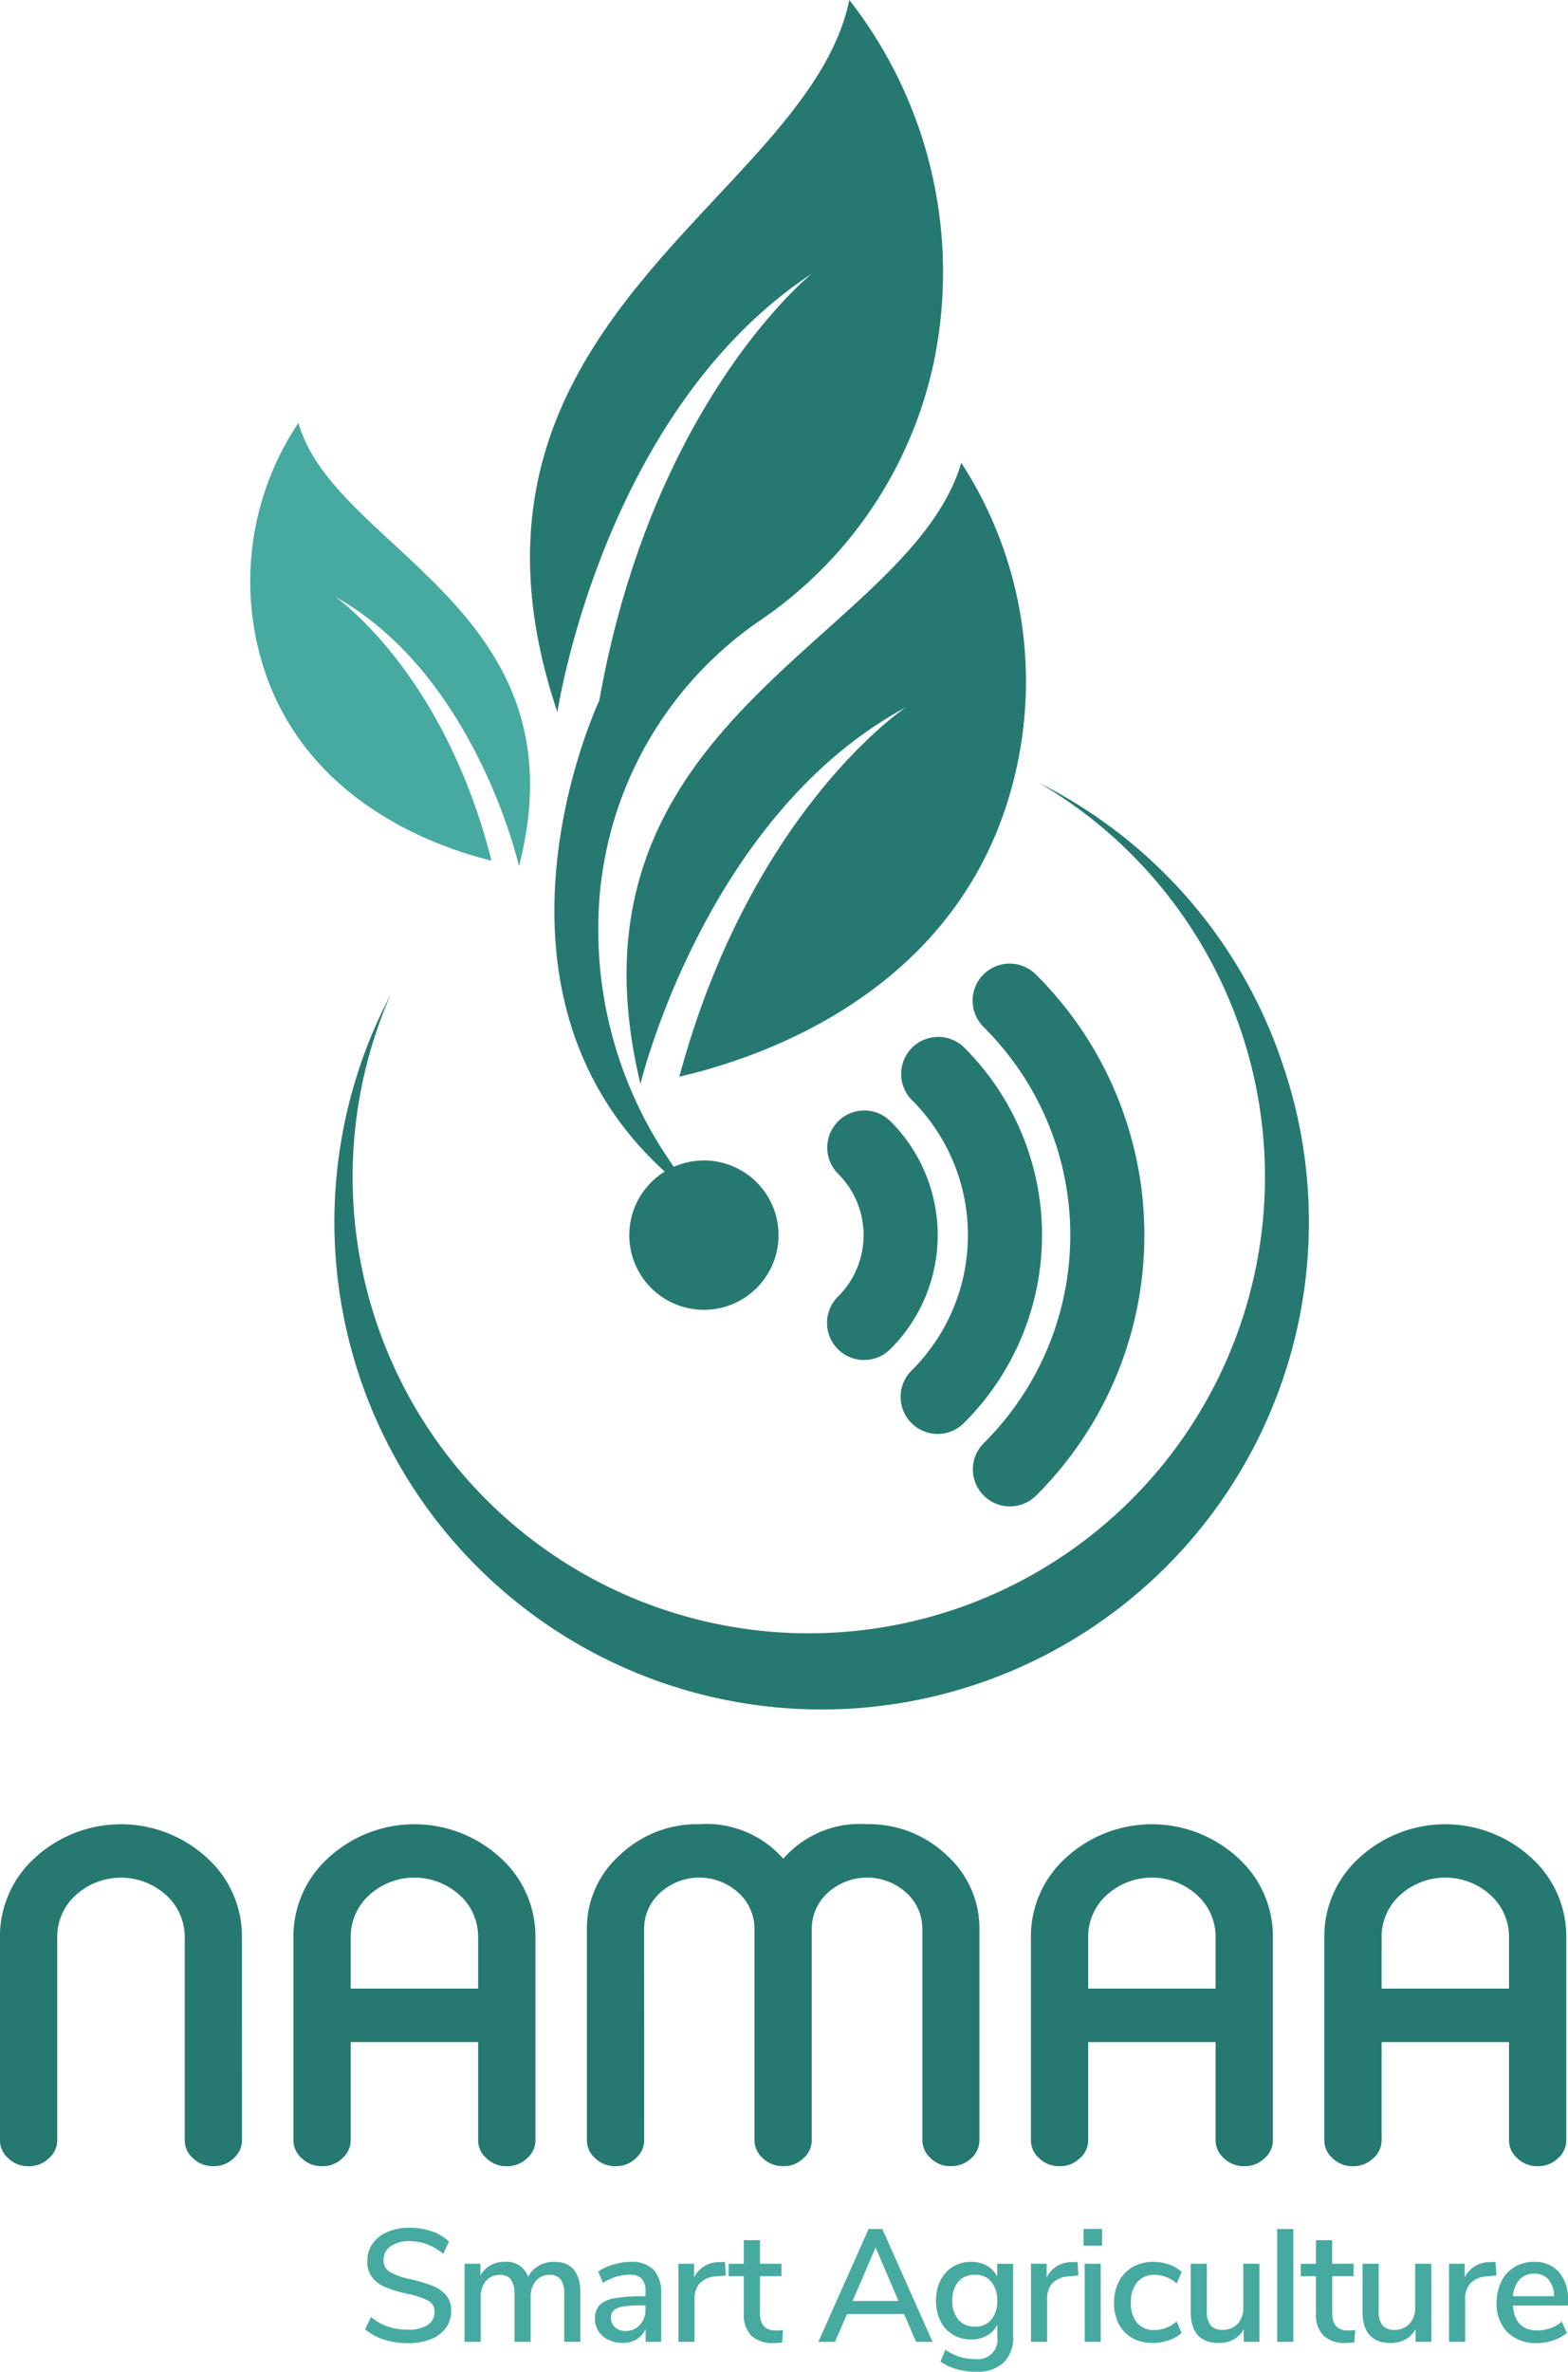 <svg xmlns="http://www.w3.org/2000/svg" width="88.235" height="133.398" viewBox="0 0 88.235 133.398">
  <g id="logoEn" transform="translate(-69.352 -41.118)">
    <g id="Group_5730" data-name="Group 5730" transform="translate(69.352 41.118)">
      <path id="Path_4107" data-name="Path 4107" d="M874.973,478.688a27.39,27.39,0,0,0-13.8-16.1,25.67,25.67,0,1,1-36.5,11.935,27.419,27.419,0,1,0,50.305,4.166" transform="translate(-802.705 -418.555)" fill="#257970"/>
      <g id="Sensor" transform="translate(35.411 54.211)">
        <path id="Path_4108" data-name="Path 4108" d="M942.06,621.548a4.2,4.2,0,1,0,4.2-4.2,4.2,4.2,0,0,0-4.2,4.2" transform="translate(-942.06 -606.289)" fill="#257970"/>
        <path id="Path_4109" data-name="Path 4109" d="M1082.953,565.2a2.078,2.078,0,0,1,.614-1.477,16.484,16.484,0,0,0,0-23.394,2.085,2.085,0,1,1,2.942-2.955,20.653,20.653,0,0,1,0,29.3,2.085,2.085,0,0,1-3.556-1.478" transform="translate(-1063.619 -536.766)" fill="#257970"/>
        <path id="Path_4110" data-name="Path 4110" d="M1053.336,586.764a2.078,2.078,0,0,1,.614-1.478,10.732,10.732,0,0,0,0-15.235,2.085,2.085,0,0,1,2.941-2.955,14.9,14.9,0,0,1,0,21.146,2.085,2.085,0,0,1-3.556-1.478" transform="translate(-1038.066 -562.41)" fill="#257970"/>
        <path id="Path_4111" data-name="Path 4111" d="M1023.155,608.743a2.078,2.078,0,0,1,.615-1.479,4.871,4.871,0,0,0,0-6.92,2.085,2.085,0,0,1,2.94-2.957,9.04,9.04,0,0,1,0,12.834,2.085,2.085,0,0,1-3.555-1.478" transform="translate(-1012.027 -588.546)" fill="#257970"/>
      </g>
      <path id="Path_4112" data-name="Path 4112" d="M959.791,331.432a22.591,22.591,0,0,1,2.683,18.791c-3.31,11.061-13.926,14.667-18.55,15.731,4.042-15,12.744-20.772,12.744-20.772-11.3,6.093-14.933,21.177-14.933,21.177-4.943-20.48,15.052-24.888,18.055-34.927" transform="translate(-905.695 -305.398)" fill="#257970"/>
      <path id="Path_4114" data-name="Path 4114" d="M917.216,157.1c-11.8,7.775-14.331,24.671-14.331,24.671-7.4-21.985,14.1-28.752,16.427-40.054a24.874,24.874,0,0,1,4.759,20.351,23.44,23.44,0,0,1-9.875,14.611,20.91,20.91,0,0,0-8.93,15.387,23.045,23.045,0,0,0,5.669,17.17c-14.2-10.162-5.69-28.12-5.69-28.12,2.982-16.846,11.97-24.015,11.97-24.015" transform="translate(-871.519 -141.719)" fill="#257970"/>
      <g id="Namaa_-_English_version" data-name="Namaa - English version" transform="translate(0 102.604)">
        <path id="Path_4116" data-name="Path 4116" d="M625.266,570.823a1.339,1.339,0,0,1-.474,1.047,1.583,1.583,0,0,1-1.118.443h-.04a1.582,1.582,0,0,1-1.118-.443,1.338,1.338,0,0,1-.474-1.047V559.447A3.157,3.157,0,0,0,621,557.07a3.783,3.783,0,0,0-5.092,0,3.156,3.156,0,0,0-1.04,2.377v11.377a1.339,1.339,0,0,1-.473,1.047,1.584,1.584,0,0,1-1.119.443h-.039a1.583,1.583,0,0,1-1.118-.443,1.339,1.339,0,0,1-.474-1.047V559.447a5.952,5.952,0,0,1,2-4.507,7.149,7.149,0,0,1,9.618,0,5.953,5.953,0,0,1,2,4.507Z" transform="translate(-611.648 -553.081)" fill="#257970"/>
        <path id="Path_4117" data-name="Path 4117" d="M741.057,570.823a1.339,1.339,0,0,1-.474,1.047,1.583,1.583,0,0,1-1.119.443h-.039a1.583,1.583,0,0,1-1.118-.443,1.339,1.339,0,0,1-.474-1.047v-5.491h-7.171v5.491a1.339,1.339,0,0,1-.474,1.047,1.582,1.582,0,0,1-1.118.443h-.039a1.583,1.583,0,0,1-1.118-.443,1.339,1.339,0,0,1-.474-1.047V559.447a5.953,5.953,0,0,1,2-4.507,7.149,7.149,0,0,1,9.618,0,5.952,5.952,0,0,1,2,4.507v11.377Zm-3.224-8.5v-2.881a3.156,3.156,0,0,0-1.039-2.376,3.783,3.783,0,0,0-5.092,0,3.156,3.156,0,0,0-1.039,2.376v2.881Z" transform="translate(-710.927 -553.081)" fill="#257970"/>
        <path id="Path_4118" data-name="Path 4118" d="M846.453,570.824a1.339,1.339,0,0,1-.474,1.047,1.582,1.582,0,0,1-1.118.443h-.039a1.582,1.582,0,0,1-1.119-.443,1.339,1.339,0,0,1-.474-1.047V559a5.528,5.528,0,0,1,1.855-4.186,6.314,6.314,0,0,1,4.474-1.736,5.747,5.747,0,0,1,4.723,1.945,5.709,5.709,0,0,1,4.71-1.945,6.314,6.314,0,0,1,4.474,1.736A5.528,5.528,0,0,1,865.32,559v11.82a1.38,1.38,0,0,1-.46,1.047,1.6,1.6,0,0,1-1.132.443H863.7a1.524,1.524,0,0,1-1.118-.443,1.338,1.338,0,0,1-.474-1.047V559a2.726,2.726,0,0,0-.908-2.069,3.283,3.283,0,0,0-4.408,0,2.726,2.726,0,0,0-.908,2.069v11.82a1.339,1.339,0,0,1-.474,1.047,1.524,1.524,0,0,1-1.118.443h-.026a1.6,1.6,0,0,1-1.132-.443,1.338,1.338,0,0,1-.473-1.047V559a2.726,2.726,0,0,0-.908-2.069,3.266,3.266,0,0,0-4.395,0,2.726,2.726,0,0,0-.908,2.069Z" transform="translate(-810.204 -553.082)" fill="#257970"/>
        <path id="Path_4119" data-name="Path 4119" d="M1032.057,570.823a1.339,1.339,0,0,1-.474,1.047,1.583,1.583,0,0,1-1.119.443h-.039a1.583,1.583,0,0,1-1.118-.443,1.338,1.338,0,0,1-.474-1.047v-5.491h-7.171v5.491a1.339,1.339,0,0,1-.473,1.047,1.584,1.584,0,0,1-1.119.443h-.039a1.583,1.583,0,0,1-1.118-.443,1.339,1.339,0,0,1-.474-1.047V559.447a5.953,5.953,0,0,1,2-4.507,7.149,7.149,0,0,1,9.618,0,5.952,5.952,0,0,1,2,4.507Zm-3.224-8.5v-2.881a3.156,3.156,0,0,0-1.04-2.376,3.783,3.783,0,0,0-5.092,0,3.156,3.156,0,0,0-1.039,2.376v2.881Z" transform="translate(-960.428 -553.081)" fill="#257970"/>
        <path id="Path_4120" data-name="Path 4120" d="M1147.847,570.823a1.339,1.339,0,0,1-.474,1.047,1.582,1.582,0,0,1-1.118.443h-.039a1.583,1.583,0,0,1-1.119-.443,1.339,1.339,0,0,1-.474-1.047v-5.491h-7.171v5.491a1.339,1.339,0,0,1-.473,1.047,1.584,1.584,0,0,1-1.119.443h-.039a1.583,1.583,0,0,1-1.119-.443,1.339,1.339,0,0,1-.474-1.047V559.447a5.952,5.952,0,0,1,2-4.507,7.149,7.149,0,0,1,9.618,0,5.952,5.952,0,0,1,2,4.507v11.377Zm-3.224-8.5v-2.881a3.156,3.156,0,0,0-1.039-2.376,3.782,3.782,0,0,0-5.092,0,3.155,3.155,0,0,0-1.04,2.376v2.881Z" transform="translate(-1059.707 -553.081)" fill="#257970"/>
      </g>
    </g>
    <path id="Path_5410" data-name="Path 5410" d="M2.817.072a4.41,4.41,0,0,1-1.355-.2A2.947,2.947,0,0,1,.405-.711l.333-.684a3.106,3.106,0,0,0,.967.544,3.531,3.531,0,0,0,1.121.167,1.928,1.928,0,0,0,1.1-.266A.858.858,0,0,0,4.311-1.7a.663.663,0,0,0-.36-.617A4.57,4.57,0,0,0,2.8-2.7a6.945,6.945,0,0,1-1.242-.369A1.852,1.852,0,0,1,.8-3.632a1.437,1.437,0,0,1-.275-.9,1.682,1.682,0,0,1,.293-.981,1.929,1.929,0,0,1,.833-.661A3.071,3.071,0,0,1,2.9-6.417a3.838,3.838,0,0,1,1.255.2,2.483,2.483,0,0,1,.968.581L4.8-4.95a3.263,3.263,0,0,0-.9-.536,2.76,2.76,0,0,0-.986-.175,1.8,1.8,0,0,0-1.076.284.918.918,0,0,0-.391.787.726.726,0,0,0,.342.653,3.722,3.722,0,0,0,1.1.4,9.08,9.08,0,0,1,1.283.374,1.968,1.968,0,0,1,.783.531,1.292,1.292,0,0,1,.292.878,1.626,1.626,0,0,1-.292.963,1.864,1.864,0,0,1-.837.639A3.371,3.371,0,0,1,2.817.072ZM11.043-4.5q1.476,0,1.476,1.773V0H11.61V-2.691a1.362,1.362,0,0,0-.193-.815.733.733,0,0,0-.625-.256.97.97,0,0,0-.783.342,1.408,1.408,0,0,0-.288.936V0H8.811V-2.691a1.338,1.338,0,0,0-.2-.815.735.735,0,0,0-.621-.256A.98.98,0,0,0,7.2-3.42a1.408,1.408,0,0,0-.288.936V0H6V-4.392h.891v.666A1.481,1.481,0,0,1,7.452-4.3a1.574,1.574,0,0,1,.8-.2,1.26,1.26,0,0,1,1.323.846,1.518,1.518,0,0,1,.594-.621A1.7,1.7,0,0,1,11.043-4.5Zm4.284,0a1.749,1.749,0,0,1,1.31.441,1.86,1.86,0,0,1,.427,1.341V0h-.873V-.729a1.259,1.259,0,0,1-.509.589,1.5,1.5,0,0,1-.787.2A1.783,1.783,0,0,1,14.1-.113,1.36,1.36,0,0,1,13.54-.6a1.271,1.271,0,0,1-.2-.7,1.081,1.081,0,0,1,.247-.751,1.476,1.476,0,0,1,.819-.392,8.227,8.227,0,0,1,1.571-.117h.207v-.261a1.043,1.043,0,0,0-.211-.729.909.909,0,0,0-.688-.225,2.834,2.834,0,0,0-1.494.459l-.27-.639a2.974,2.974,0,0,1,.851-.392A3.361,3.361,0,0,1,15.327-4.5Zm-.27,3.888a1.058,1.058,0,0,0,.81-.337,1.222,1.222,0,0,0,.315-.869v-.234H16.02a7.012,7.012,0,0,0-1.08.063,1.06,1.06,0,0,0-.54.212.551.551,0,0,0-.162.428.687.687,0,0,0,.23.526A.836.836,0,0,0,15.057-.612Zm5.652-3.123-.549.054a1.343,1.343,0,0,0-.931.4,1.259,1.259,0,0,0-.284.846V0h-.909V-4.392h.882v.765a1.547,1.547,0,0,1,1.431-.855l.3-.018Zm2.808,3.1a3,3,0,0,0,.405-.027l-.045.693a2.959,2.959,0,0,1-.468.036,1.732,1.732,0,0,1-1.274-.419,1.639,1.639,0,0,1-.418-1.211V-3.69h-.855v-.7h.855V-5.715h.909v1.323h1.206v.7H22.626V-1.6Q22.626-.639,23.517-.639Zm7.218-.927H27.522L26.847,0h-.936l2.826-6.345h.774L32.337,0H31.41ZM30.42-2.3,29.133-5.31,27.837-2.3Zm6.453-2.088V-.351a2.011,2.011,0,0,1-.535,1.521,2.2,2.2,0,0,1-1.579.513,3.818,3.818,0,0,1-1.076-.148,3.033,3.033,0,0,1-.9-.428L33.057.45a3.334,3.334,0,0,0,.832.4,2.947,2.947,0,0,0,.86.121A1.1,1.1,0,0,0,35.982-.279V-.972a1.379,1.379,0,0,1-.576.616,1.787,1.787,0,0,1-.9.221,1.955,1.955,0,0,1-1.026-.27,1.816,1.816,0,0,1-.7-.765,2.523,2.523,0,0,1-.248-1.143,2.486,2.486,0,0,1,.252-1.143,1.886,1.886,0,0,1,.7-.77A1.907,1.907,0,0,1,34.506-4.5a1.772,1.772,0,0,1,.887.216,1.413,1.413,0,0,1,.581.612v-.72ZM34.722-.855a1.147,1.147,0,0,0,.918-.387,1.59,1.59,0,0,0,.333-1.071,1.608,1.608,0,0,0-.329-1.067,1.138,1.138,0,0,0-.923-.392,1.171,1.171,0,0,0-.931.387,1.575,1.575,0,0,0-.337,1.071,1.562,1.562,0,0,0,.342,1.071A1.174,1.174,0,0,0,34.722-.855Zm5.823-2.88L40-3.681a1.343,1.343,0,0,0-.932.4,1.259,1.259,0,0,0-.283.846V0h-.909V-4.392h.882v.765a1.547,1.547,0,0,1,1.431-.855l.3-.018Zm.351-.657H41.8V0H40.9Zm.981-1.962v.945H40.833v-.945ZM44.73.063a2.3,2.3,0,0,1-1.156-.279A1.9,1.9,0,0,1,42.817-1,2.542,2.542,0,0,1,42.552-2.2,2.554,2.554,0,0,1,42.826-3.4a1.976,1.976,0,0,1,.774-.81A2.292,2.292,0,0,1,44.766-4.5a2.611,2.611,0,0,1,.887.153,1.916,1.916,0,0,1,.7.414l-.279.648a1.928,1.928,0,0,0-1.233-.486,1.236,1.236,0,0,0-.986.41A1.71,1.71,0,0,0,43.5-2.2a1.673,1.673,0,0,0,.351,1.138,1.247,1.247,0,0,0,.99.4,1.928,1.928,0,0,0,1.233-.486L46.35-.5a2.048,2.048,0,0,1-.72.41A2.749,2.749,0,0,1,44.73.063Zm6-4.455V0h-.882V-.711a1.409,1.409,0,0,1-.571.576,1.678,1.678,0,0,1-.814.2q-1.6,0-1.6-1.764V-4.392h.909V-1.71a1.185,1.185,0,0,0,.216.783.83.83,0,0,0,.666.252,1.109,1.109,0,0,0,.851-.342,1.278,1.278,0,0,0,.319-.909V-4.392Zm1-1.953h.909V0h-.909ZM55.719-.639a2.994,2.994,0,0,0,.4-.027l-.045.693a2.959,2.959,0,0,1-.468.036,1.732,1.732,0,0,1-1.274-.419,1.639,1.639,0,0,1-.418-1.211V-3.69h-.855v-.7h.855V-5.715h.909v1.323h1.206v.7H54.828V-1.6Q54.828-.639,55.719-.639ZM60.4-4.392V0h-.882V-.711a1.409,1.409,0,0,1-.571.576,1.678,1.678,0,0,1-.814.2q-1.6,0-1.6-1.764V-4.392h.909V-1.71a1.185,1.185,0,0,0,.216.783.83.83,0,0,0,.666.252,1.109,1.109,0,0,0,.851-.342,1.278,1.278,0,0,0,.319-.909V-4.392Zm3.672.657-.549.054a1.343,1.343,0,0,0-.932.4,1.259,1.259,0,0,0-.283.846V0H61.4V-4.392h.882v.765a1.547,1.547,0,0,1,1.431-.855l.3-.018Zm4.023,1.692h-3.1q.1,1.4,1.386,1.4a2.121,2.121,0,0,0,1.368-.495l.279.639a2.283,2.283,0,0,1-.756.414,2.834,2.834,0,0,1-.918.153,2.253,2.253,0,0,1-1.66-.6A2.241,2.241,0,0,1,64.08-2.2a2.6,2.6,0,0,1,.266-1.2,1.952,1.952,0,0,1,.747-.81A2.089,2.089,0,0,1,66.186-4.5a1.77,1.77,0,0,1,1.4.576,2.324,2.324,0,0,1,.508,1.593ZM66.2-3.834a1.091,1.091,0,0,0-.832.329A1.561,1.561,0,0,0,65-2.565h2.313A1.5,1.5,0,0,0,67-3.506,1,1,0,0,0,66.2-3.834Z" transform="translate(89.492 172.833)" fill="#46aaa0"/>
    <path id="Path_4113" data-name="Path 4113" d="M789.327,315.093a16,16,0,0,0-2.1,13.278c2.225,7.869,9.7,10.536,12.968,11.339-2.7-10.668-8.8-14.847-8.8-14.847,7.935,4.436,10.347,15.157,10.347,15.157,3.72-14.45-10.392-17.786-12.411-24.928" transform="translate(-703.185 -250.184)" fill="#46aaa0"/>
  </g>
</svg>